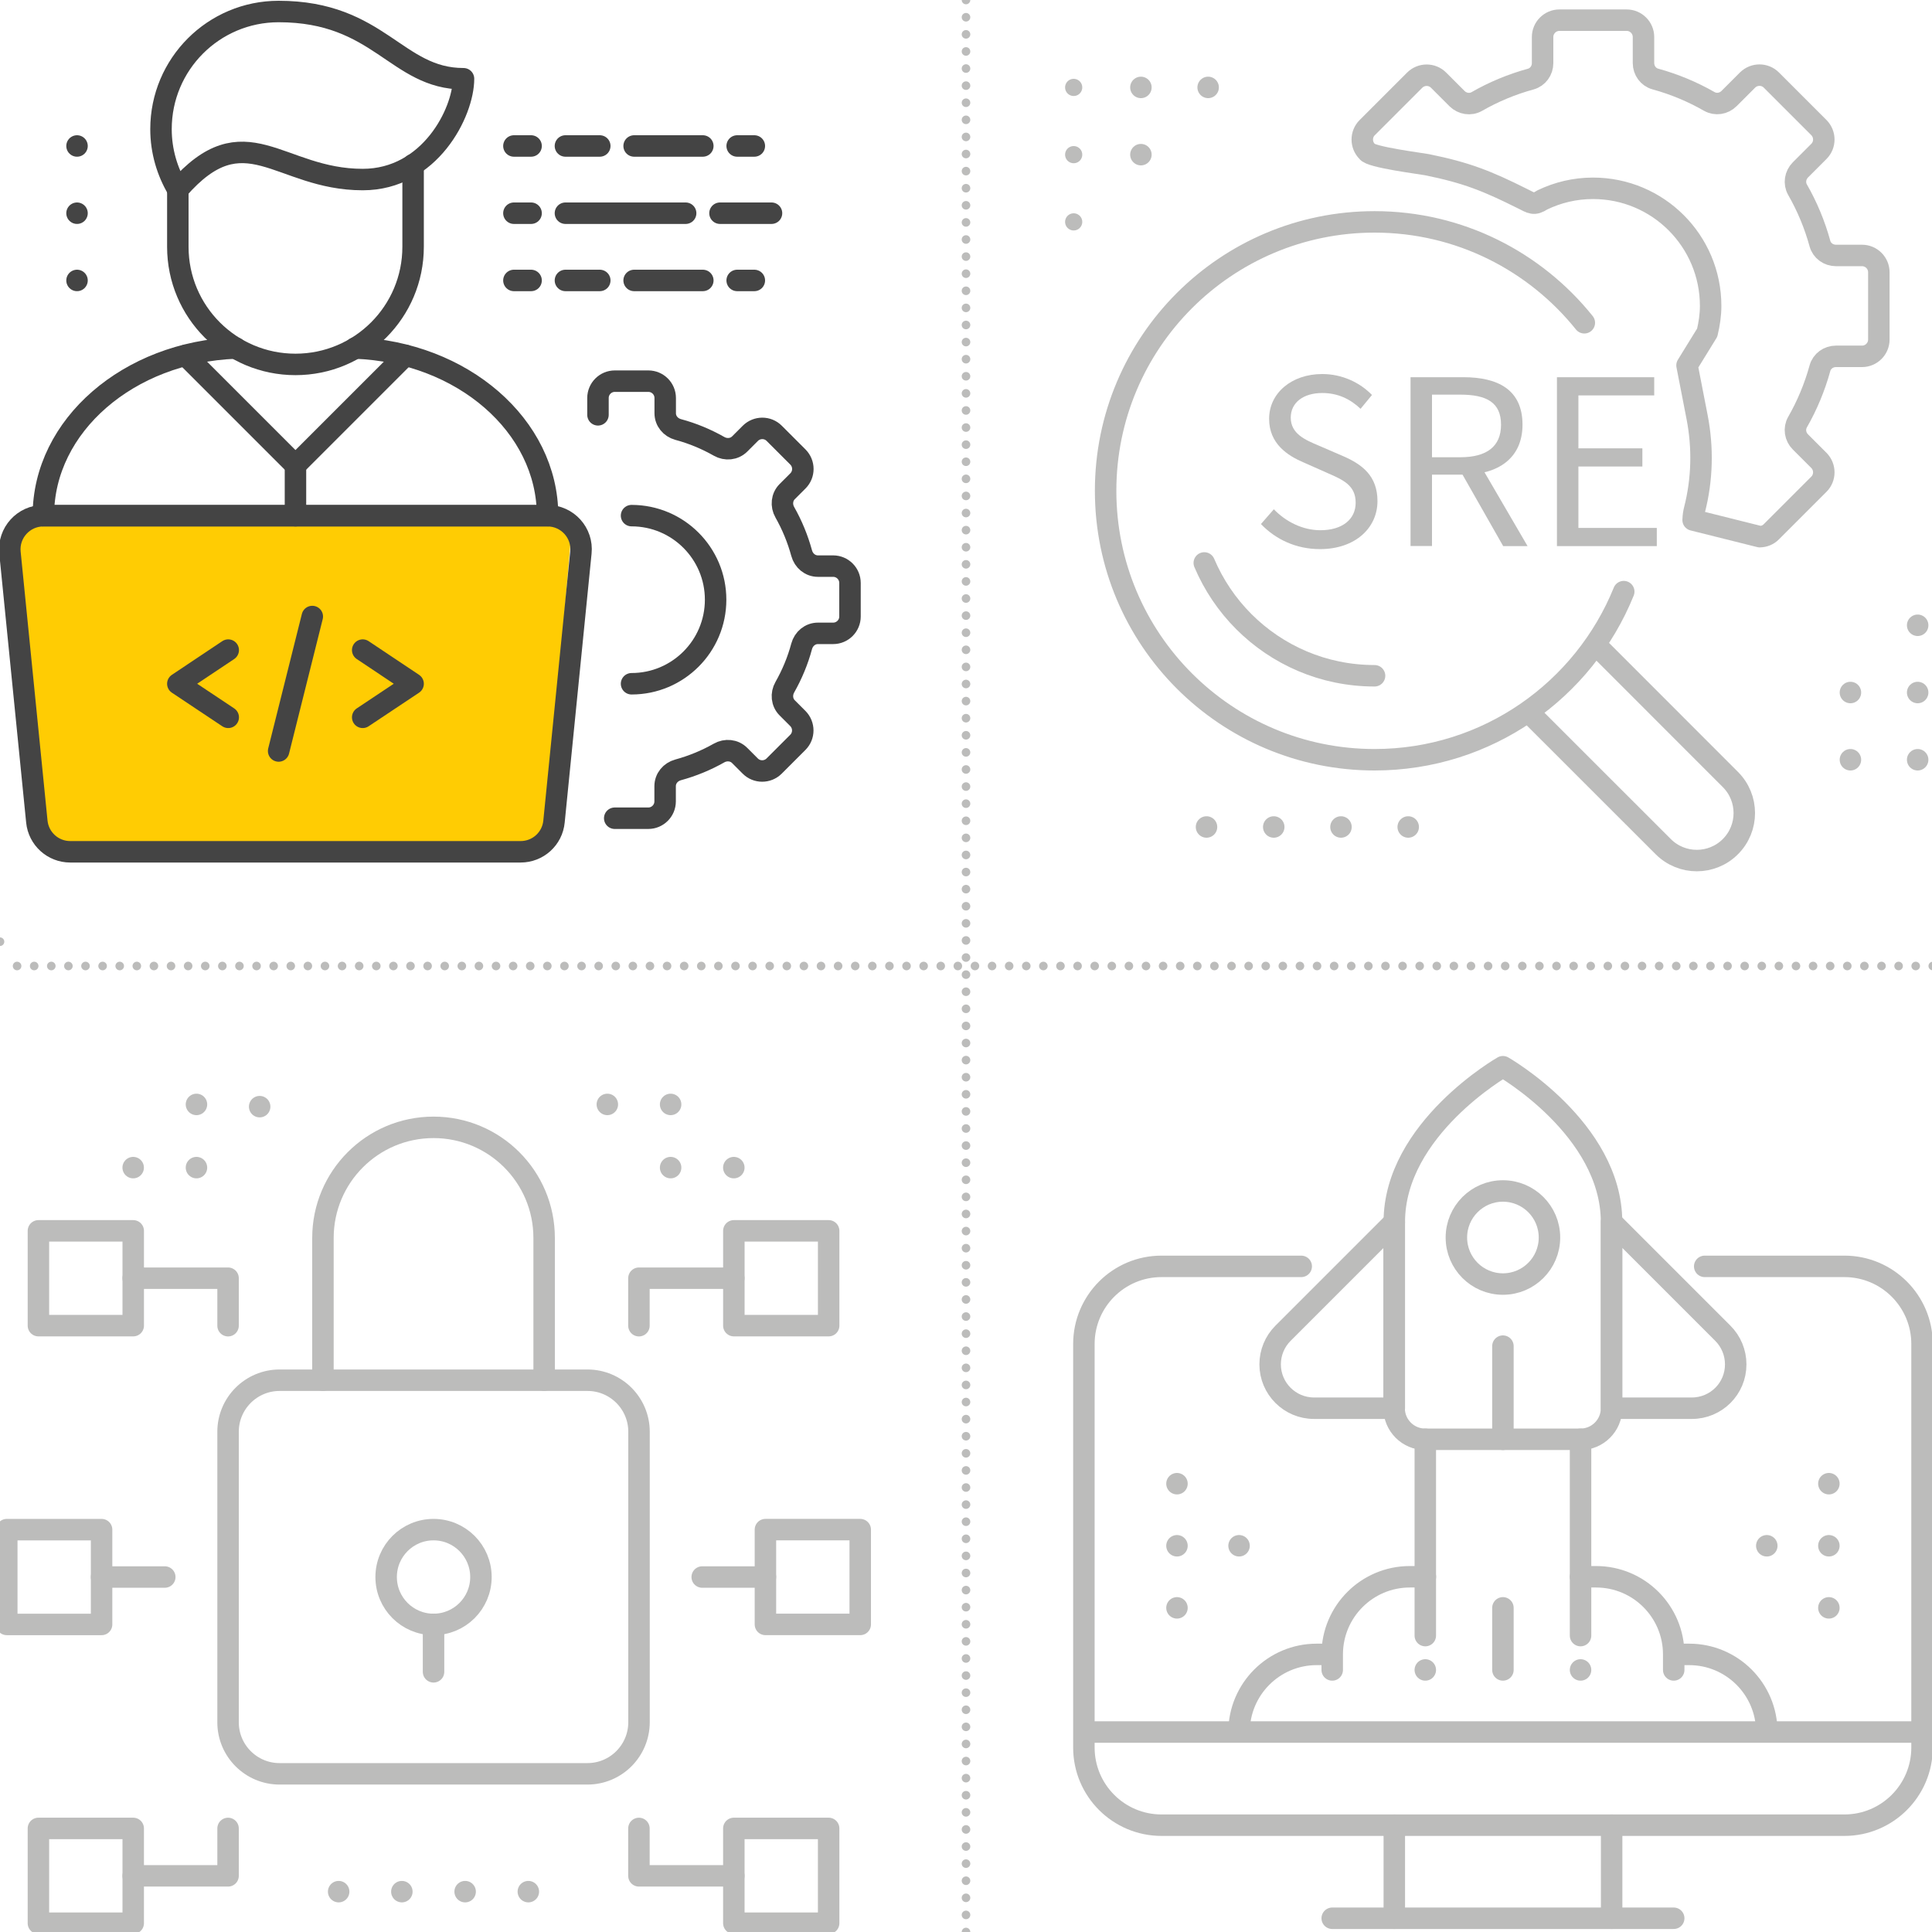 <?xml version="1.0" encoding="UTF-8"?>
<svg xmlns="http://www.w3.org/2000/svg" xmlns:xlink="http://www.w3.org/1999/xlink" version="1.1" id="Ebene_1" x="0px" y="0px" width="225px" height="225px" viewBox="0 0 225 225" style="enable-background:new 0 0 225 225;" xml:space="preserve">
<style type="text/css">
	.st0{fill:#FFCC03;}
	.st1{fill:none;stroke:#444444;stroke-width:2.5;stroke-linecap:round;stroke-linejoin:round;}
	.st2{fill:none;stroke:#444444;stroke-width:2.5;stroke-linecap:round;stroke-linejoin:round;stroke-dasharray:2,4,4,4,8,4;}
	.st3{fill:none;stroke:#444444;stroke-width:2.5;stroke-linecap:round;stroke-linejoin:round;stroke-dasharray:2,4,14,4,6,4;}
	.st4{fill:none;stroke:#BCBCBB;stroke-width:2.5;stroke-linecap:round;stroke-linejoin:round;}
	.st5{fill:none;stroke:#BCBCBB;stroke-width:2.5;stroke-linejoin:round;}
	.st6{fill:none;stroke:#BCBCBB;stroke-width:2.5;stroke-linecap:round;stroke-linejoin:round;stroke-dasharray:0,4,100;}
	.st7{fill:none;stroke:#BCBCBB;stroke-width:2;stroke-linecap:round;stroke-linejoin:round;}
	.st8{fill:none;stroke:#BCBCBB;stroke-linecap:round;stroke-linejoin:round;}
	.st9{fill:none;stroke:#BCBCBB;stroke-linecap:round;stroke-linejoin:round;stroke-dasharray:0,1.991;}
	.st10{fill:none;stroke:#BCBCBB;stroke-linecap:round;stroke-linejoin:round;stroke-dasharray:0,1.992;}
	.st11{fill:#BCBCBB;}
</style>
<polygon class="st0" points="1.75,61.08 66.62,61.03 63.44,98.62 5.49,98.62 "></polygon>
<g>
	<path class="st1" d="M60.63,99.2H8.18c-2.01,0-3.69-1.52-3.89-3.52L1.16,64.36c-0.23-2.3,1.58-4.3,3.89-4.3h58.71   c2.32,0,4.13,2,3.89,4.3l-3.13,31.31C64.33,97.68,62.65,99.2,60.63,99.2z"></path>
	<line class="st2" x1="59.85" y1="32.66" x2="91.17" y2="32.66"></line>
	<line class="st3" x1="59.85" y1="24.83" x2="91.17" y2="24.83"></line>
	<line class="st2" x1="59.85" y1="17" x2="91.17" y2="17"></line>
	<polyline class="st1" points="42.24,75.71 48.11,79.63 42.24,83.54  "></polyline>
	<polyline class="st1" points="26.58,83.54 20.71,79.63 26.58,75.71  "></polyline>
	<line class="st1" x1="36.37" y1="71.8" x2="32.45" y2="87.46"></line>
	<path class="st1" d="M73.55,79.63c5.4,0,9.79-4.38,9.79-9.79c0-5.4-4.38-9.79-9.79-9.79"></path>
	<path class="st1" d="M71.59,95.29h3.91c1.08,0,1.96-0.88,1.96-1.96v-1.77c0-0.91,0.63-1.66,1.51-1.9c1.68-0.46,3.28-1.12,4.76-1.96   c0.79-0.45,1.77-0.36,2.41,0.28l1.24,1.24c0.76,0.76,2,0.76,2.77,0l2.77-2.77c0.76-0.76,0.76-2,0-2.77l-1.24-1.24   c-0.64-0.64-0.73-1.62-0.28-2.41c0.84-1.48,1.51-3.08,1.96-4.76c0.24-0.88,0.99-1.51,1.9-1.51h1.77c1.08,0,1.96-0.88,1.96-1.96   v-3.91c0-1.08-0.88-1.96-1.96-1.96h-1.77c-0.91,0-1.66-0.63-1.9-1.51c-0.46-1.68-1.12-3.28-1.96-4.76   c-0.45-0.79-0.36-1.77,0.28-2.41L92.93,56c0.76-0.76,0.76-2,0-2.77l-2.77-2.77c-0.76-0.76-2-0.76-2.77,0l-1.24,1.24   c-0.64,0.64-1.62,0.73-2.41,0.28c-1.48-0.84-3.08-1.51-4.76-1.96c-0.88-0.24-1.51-0.99-1.51-1.9v-1.77c0-1.08-0.88-1.96-1.96-1.96   H71.6c-1.08,0-1.96,0.88-1.96,1.96v1.96"></path>
	<g>
		<line class="st1" x1="8.97" y1="32.66" x2="8.97" y2="32.66"></line>
		<line class="st1" x1="8.97" y1="24.83" x2="8.97" y2="24.83"></line>
		<line class="st1" x1="8.97" y1="17" x2="8.97" y2="17"></line>
	</g>
	<path class="st1" d="M27.45,40.53C14.99,41,5.05,49.55,5.05,60.06h58.72c0-10.5-9.94-19.05-22.4-19.53"></path>
	<path class="st1" d="M20.71,22.07c-1.23-2.06-1.96-4.46-1.96-7.03c0-7.57,6.13-13.7,13.7-13.7c11.74,0,13.7,7.83,21.53,7.83   c0,3.91-3.91,11.74-11.74,11.74C32.45,20.91,28.54,13.08,20.71,22.07z"></path>
	<path class="st1" d="M20.71,22.07v6.67c0,7.57,6.13,13.7,13.7,13.7s13.7-6.13,13.7-13.7v-9.57"></path>
	<polyline class="st1" points="21.62,41.39 34.41,54.18 47.2,41.39  "></polyline>
	<line class="st1" x1="34.41" y1="60.06" x2="34.41" y2="54.18"></line>
</g>
<g>
	<line class="st4" x1="162.38" y1="223.4" x2="162.38" y2="212.56"></line>
	<line class="st4" x1="194.92" y1="223.4" x2="155.15" y2="223.4"></line>
	<line class="st4" x1="187.69" y1="212.56" x2="187.69" y2="223.4"></line>
	<line class="st5" x1="126.23" y1="201.71" x2="223.84" y2="201.71"></line>
	<path class="st4" d="M198.53,147.48h16.27c4.99,0,9.04,4.05,9.04,9.04v47c0,4.99-4.05,9.04-9.04,9.04h-79.53   c-4.99,0-9.04-4.05-9.04-9.04v-47c0-4.99,4.05-9.04,9.04-9.04h16.27"></path>
	<circle class="st5" cx="175.03" cy="144.12" r="5.42"></circle>
	<line class="st4" x1="175.03" y1="156.77" x2="175.03" y2="167.62"></line>
	<path class="st5" d="M197.03,164h-9.35v-21.69l12.96,12.96c0.96,0.96,1.5,2.26,1.5,3.62l0,0C202.15,161.71,199.86,164,197.03,164z"></path>
	<path class="st5" d="M153.03,164h9.35v-21.69l-12.96,12.96c-0.96,0.96-1.5,2.26-1.5,3.62l0,0C147.92,161.71,150.21,164,153.03,164z   "></path>
	<path class="st5" d="M162.38,142.31c0-10.85,12.65-18.08,12.65-18.08s12.65,7.23,12.65,18.08V164c0,2-1.62,3.62-3.62,3.62h-18.08   c-2,0-3.62-1.62-3.62-3.62v-21.69H162.38z"></path>
	<line class="st6" x1="184.07" y1="194.48" x2="184.07" y2="167.62"></line>
	<line class="st6" x1="165.99" y1="194.48" x2="165.99" y2="167.62"></line>
	<line class="st4" x1="175.03" y1="187.25" x2="175.03" y2="194.48"></line>
	<path class="st5" d="M205.76,201.71c0-4.99-4.05-9.04-9.04-9.04h-1.81"></path>
	<path class="st4" d="M194.92,194.48v-1.81c0-4.99-4.05-9.04-9.04-9.04h-1.81"></path>
	<path class="st5" d="M144.3,201.71c0-4.99,4.05-9.04,9.04-9.04h1.81"></path>
	<path class="st4" d="M155.15,194.48v-1.81c0-4.99,4.05-9.04,9.04-9.04H166"></path>
	<line class="st4" x1="137.07" y1="172.79" x2="137.07" y2="172.79"></line>
	<line class="st4" x1="137.07" y1="180.02" x2="137.07" y2="180.02"></line>
	<line class="st4" x1="144.3" y1="180.02" x2="144.3" y2="180.02"></line>
	<line class="st4" x1="137.07" y1="187.25" x2="137.07" y2="187.25"></line>
	<line class="st4" x1="212.99" y1="172.79" x2="212.99" y2="172.79"></line>
	<line class="st4" x1="212.99" y1="180.02" x2="212.99" y2="180.02"></line>
	<line class="st4" x1="205.76" y1="180.02" x2="205.76" y2="180.02"></line>
	<line class="st4" x1="212.99" y1="187.25" x2="212.99" y2="187.25"></line>
</g>
<path class="st7" d="M112.5,0"></path>
<g>
	<g>
		<line class="st8" x1="112.5" y1="225" x2="112.5" y2="225"></line>
		<line class="st9" x1="112.5" y1="223.01" x2="112.5" y2="1"></line>
		<line class="st8" x1="112.5" y1="0" x2="112.5" y2="0"></line>
	</g>
</g>
<g>
	<g>
		<line class="st8" x1="0" y1="109.67" x2="0" y2="109.67"></line>
		<line class="st10" x1="1.99" y1="112.5" x2="224.1" y2="112.5"></line>
		<line class="st8" x1="225.09" y1="112.5" x2="225.09" y2="112.5"></line>
	</g>
</g>
<g>
	<polyline class="st4" points="15.51,218.46 26.56,218.46 26.56,212.94  "></polyline>
	
		<rect x="4.47" y="212.94" transform="matrix(6.123234e-17 -1 1 6.123234e-17 -208.466 228.448)" class="st5" width="11.04" height="11.04"></rect>
	<polyline class="st4" points="15.51,148.86 26.56,148.86 26.56,154.39  "></polyline>
	
		<rect x="4.47" y="143.34" transform="matrix(-1.836970e-16 1 -1 -1.836970e-16 158.855 138.874)" class="st5" width="11.04" height="11.04"></rect>
	
		<rect x="0.79" y="178.14" transform="matrix(-1.836970e-16 1 -1 -1.836970e-16 189.97 177.351)" class="st5" width="11.04" height="11.04"></rect>
	<polyline class="st4" points="85.46,218.46 74.41,218.46 74.41,212.94  "></polyline>
	
		<rect x="85.46" y="212.94" transform="matrix(6.123234e-17 -1 1 6.123234e-17 -127.477 309.437)" class="st5" width="11.04" height="11.04"></rect>
	<polyline class="st4" points="85.46,148.86 74.41,148.86 74.41,154.39  "></polyline>
	
		<rect x="85.46" y="143.34" transform="matrix(-1.836970e-16 1 -1 -1.836970e-16 239.845 57.884)" class="st5" width="11.04" height="11.04"></rect>
	<line class="st4" x1="19.19" y1="183.66" x2="11.83" y2="183.66"></line>
	
		<rect x="89.14" y="178.14" transform="matrix(-1.836970e-16 1 -1 -1.836970e-16 278.322 88.999)" class="st5" width="11.04" height="11.04"></rect>
	<line class="st4" x1="81.78" y1="183.66" x2="89.14" y2="183.66"></line>
	<path class="st4" d="M63.37,160.74v-16.57c0-7.12-5.77-12.88-12.88-12.88l0,0c-7.12,0-12.88,5.77-12.88,12.88v16.57"></path>
	<circle class="st4" cx="50.49" cy="183.66" r="5.52"></circle>
	<line class="st4" x1="50.49" y1="194.7" x2="50.49" y2="189.18"></line>
	<line class="st4" x1="78.1" y1="128.62" x2="78.1" y2="128.62"></line>
	<line class="st4" x1="70.73" y1="128.62" x2="70.73" y2="128.62"></line>
	<line class="st4" x1="78.1" y1="135.98" x2="78.1" y2="135.98"></line>
	<line class="st4" x1="85.46" y1="135.98" x2="85.46" y2="135.98"></line>
	<line class="st4" x1="22.88" y1="128.62" x2="22.88" y2="128.62"></line>
	<line class="st4" x1="30.24" y1="128.88" x2="30.24" y2="128.88"></line>
	<line class="st4" x1="39.44" y1="220.3" x2="39.44" y2="220.3"></line>
	<line class="st4" x1="46.8" y1="220.3" x2="46.8" y2="220.3"></line>
	<line class="st4" x1="54.17" y1="220.3" x2="54.17" y2="220.3"></line>
	<line class="st4" x1="61.53" y1="220.3" x2="61.53" y2="220.3"></line>
	<line class="st4" x1="22.88" y1="135.98" x2="22.88" y2="135.98"></line>
	<line class="st4" x1="15.51" y1="135.98" x2="15.51" y2="135.98"></line>
	<path class="st4" d="M68.41,206.58H32.56c-3.31,0-6-2.69-6-6v-33.84c0-3.31,2.69-6,6-6h35.86c3.31,0,6,2.69,6,6v33.84   C74.41,203.89,71.73,206.58,68.41,206.58z"></path>
</g>
<path class="st5" d="M177.95,82.86l15.75,15.74c2.16,2.16,5.66,2.16,7.82,0c2.16-2.16,2.16-5.66,0-7.82l-15.74-15.75"></path>
<path class="st4" d="M184.51,37.59c-5.74-7.15-14.54-11.75-24.43-11.75c-17.3,0-31.32,14.02-31.32,31.32s14.02,31.32,31.32,31.32  c13.14,0,24.37-8.1,29.02-19.58"></path>
<path class="st4" d="M160.08,78.7c-2.97,0-5.81-0.6-8.38-1.69c-2.58-1.09-4.9-2.67-6.84-4.61c-1.95-1.95-3.52-4.27-4.61-6.84"></path>
<path class="st4" d="M204.94,62.5c0.49-0.01,0.98-0.19,1.35-0.57l5.54-5.54c0.76-0.76,0.76-2,0-2.77l-2.16-2.16  c-0.61-0.61-0.76-1.55-0.33-2.3c1.12-1.96,2-4.06,2.61-6.28c0.23-0.83,1-1.38,1.86-1.38h3.04c1.08,0,1.96-0.88,1.96-1.96v-7.83  c0-1.08-0.88-1.96-1.96-1.96l-3.04,0c-0.86,0-1.63-0.55-1.86-1.38c-0.61-2.22-1.49-4.33-2.61-6.28c-0.43-0.75-0.27-1.69,0.33-2.3  l2.16-2.16c0.76-0.76,0.76-2,0-2.77l-5.54-5.54c-0.76-0.76-2-0.76-2.77,0l-2.16,2.16c-0.61,0.61-1.55,0.76-2.3,0.33  c-1.96-1.12-4.06-2-6.28-2.61c-0.83-0.23-1.38-1-1.38-1.86V4.31c0-1.08-0.88-1.96-1.96-1.96h-7.83c-1.08,0-1.96,0.88-1.96,1.96v3.04  c0,0.86-0.55,1.63-1.38,1.86c-2.22,0.61-4.33,1.49-6.28,2.61c-0.75,0.43-1.69,0.27-2.3-0.33l-2.16-2.16c-0.76-0.76-2-0.76-2.77,0  l-5.54,5.54c-0.76,0.76-0.76,2,0,2.77c0.31,0.66,6.26,1.4,6.96,1.54c4.6,0.93,7.02,1.9,11.12,3.95c1.07,0.53,1.32,0.8,2.32,0.15l0,0  c1.79-0.86,3.78-1.35,5.9-1.35c7.57,0,13.7,6.13,13.7,13.7c0,1.07-0.16,2.1-0.4,3.11l-2.35,3.81l1.17,6.01  c0.7,3.59,0.61,7.28-0.3,10.82c-0.08,0.31-0.14,0.67-0.16,1.18L204.94,62.5z"></path>
<line class="st7" x1="125.04" y1="10.18" x2="125.04" y2="10.18"></line>
<line class="st4" x1="132.87" y1="10.18" x2="132.87" y2="10.18"></line>
<line class="st4" x1="140.7" y1="10.18" x2="140.7" y2="10.18"></line>
<line class="st7" x1="125.04" y1="18.01" x2="125.04" y2="18.01"></line>
<line class="st4" x1="132.87" y1="18.01" x2="132.87" y2="18.01"></line>
<line class="st7" x1="125.04" y1="25.84" x2="125.04" y2="25.84"></line>
<line class="st4" x1="140.51" y1="96.31" x2="140.51" y2="96.31"></line>
<line class="st4" x1="148.34" y1="96.31" x2="148.34" y2="96.31"></line>
<line class="st4" x1="156.17" y1="96.31" x2="156.17" y2="96.31"></line>
<line class="st4" x1="164" y1="96.31" x2="164" y2="96.31"></line>
<line class="st4" x1="223.33" y1="88.48" x2="223.33" y2="88.48"></line>
<line class="st4" x1="215.5" y1="88.48" x2="215.5" y2="88.48"></line>
<line class="st4" x1="215.5" y1="80.65" x2="215.5" y2="80.65"></line>
<line class="st4" x1="223.33" y1="80.65" x2="223.33" y2="80.65"></line>
<line class="st4" x1="223.33" y1="72.82" x2="223.33" y2="72.82"></line>
<g>
	<path class="st11" d="M146.85,61.03l1.5-1.72c1.42,1.47,3.38,2.44,5.42,2.44c2.58,0,4.11-1.29,4.11-3.2c0-2.01-1.42-2.65-3.28-3.46   l-2.82-1.25c-1.83-0.78-3.98-2.17-3.98-5.06c0-3,2.62-5.22,6.19-5.22c2.33,0,4.41,1.01,5.79,2.44l-1.33,1.61   c-1.2-1.14-2.65-1.84-4.46-1.84c-2.2,0-3.67,1.11-3.67,2.87c0,1.89,1.71,2.6,3.25,3.25l2.8,1.21c2.28,0.98,4.05,2.33,4.05,5.26   c0,3.11-2.57,5.59-6.7,5.59C150.96,63.95,148.57,62.83,146.85,61.03z"></path>
	<path class="st11" d="M164.27,43.93h6.16c4,0,6.88,1.44,6.88,5.53c0,3.93-2.88,5.82-6.88,5.82h-3.66v8.31h-2.5V43.93z    M170.07,53.25c3.06,0,4.74-1.24,4.74-3.79c0-2.59-1.68-3.5-4.74-3.5h-3.3v7.29H170.07z M169.94,54.6l1.96-1.29l6,10.29h-2.84   L169.94,54.6z"></path>
	<path class="st11" d="M181.32,43.93h11.33v2.12h-8.83v6.16h7.45v2.12h-7.45v7.15h9.13v2.12h-11.63V43.93z"></path>
</g>
</svg>
